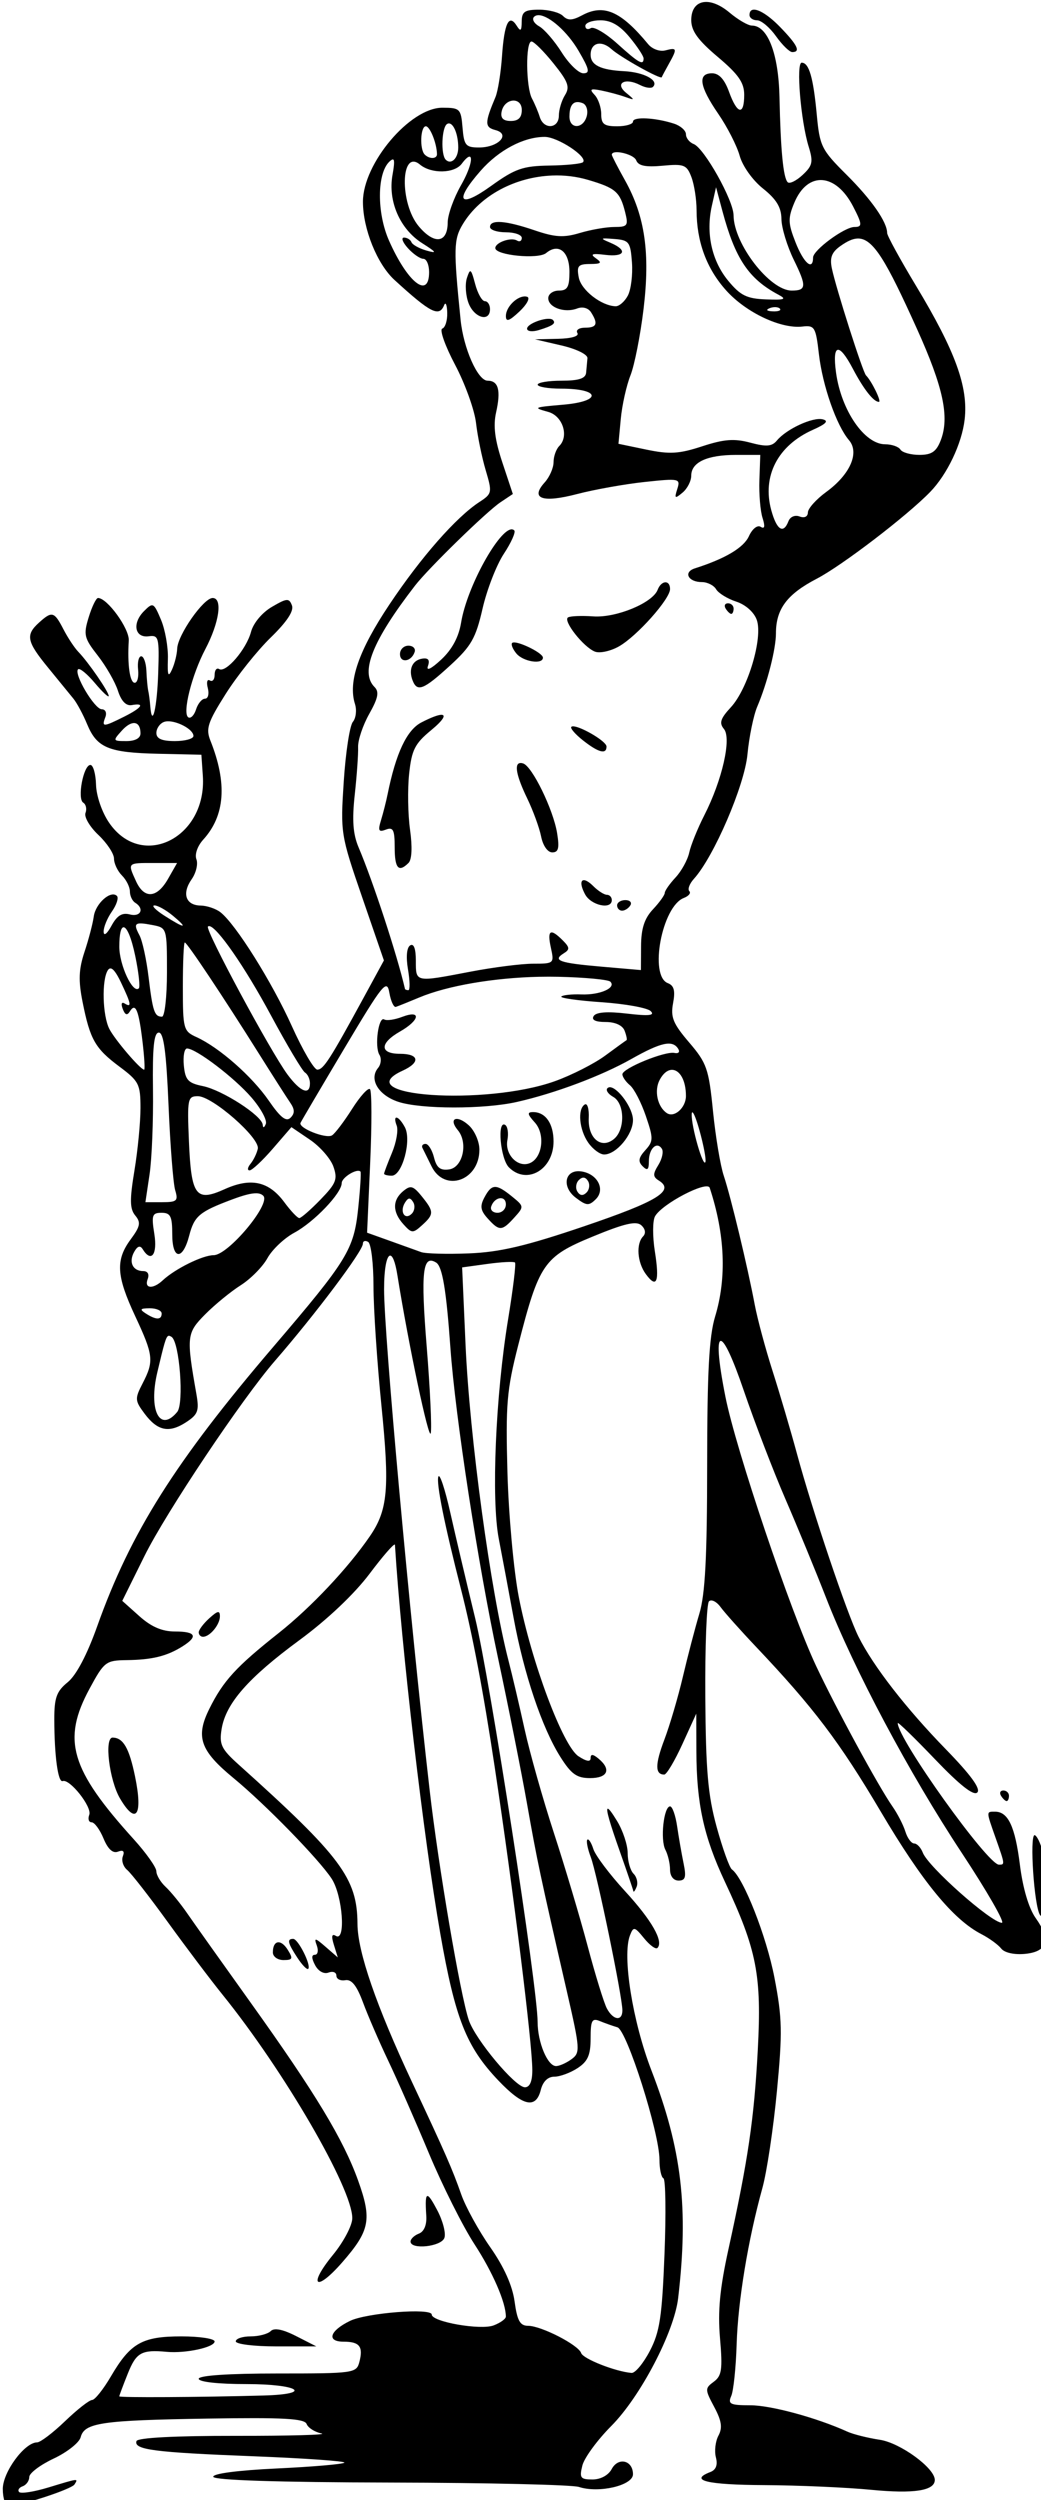 <?xml version="1.0" encoding="UTF-8" standalone="no"?>
<svg
   xmlns:dc="http://purl.org/dc/elements/1.1/"
   xmlns:cc="http://creativecommons.org/ns#"
   xmlns:rdf="http://www.w3.org/1999/02/22-rdf-syntax-ns#"
   xmlns:svg="http://www.w3.org/2000/svg"
   xmlns="http://www.w3.org/2000/svg"
   xmlns:sodipodi="http://sodipodi.sourceforge.net/DTD/sodipodi-0.dtd"
   xmlns:inkscape="http://www.inkscape.org/namespaces/inkscape"
   sodipodi:docname="Montezuma.svg"
   inkscape:version="1.0 (4035a4fb49, 2020-05-01)"
   id="svg76"
   version="1.1"
   viewBox="0 0 52.092 125.006"
   height="125.006mm"
   width="52.092mm">
  <title
     id="title131">Montezuma</title>
  <defs
     id="defs70" />
  <sodipodi:namedview
     inkscape:window-maximized="1"
     inkscape:window-y="-9"
     inkscape:window-x="-9"
     inkscape:window-height="1001"
     inkscape:window-width="1920"
     fit-margin-bottom="0"
     fit-margin-right="0"
     fit-margin-left="0"
     fit-margin-top="0"
     inkscape:snap-global="false"
     showgrid="false"
     inkscape:document-rotation="0"
     inkscape:current-layer="layer1"
     inkscape:document-units="mm"
     inkscape:cy="217.07156"
     inkscape:cx="141.43643"
     inkscape:zoom="1.1031756"
     inkscape:pageshadow="2"
     inkscape:pageopacity="0.0"
     borderopacity="1.0"
     bordercolor="#666666"
     pagecolor="#ffffff"
     id="base" />
  <g
     transform="translate(-88.99,-61.276)"
     id="layer1"
     inkscape:groupmode="layer"
     inkscape:label="Lager 1">
    <path
       sodipodi:nodetypes="ssssssssscsscssssssssssscsssssssssscsscsscscscssscssssssccccsscssssssssssssssssssssssssssssssssssssssssssssssssscccssssssssscsscscssssssssssssssssssssssscssssssssssssssssssscsscccsscssssssssccscsssscsssssssssssssssssssssssccsscsssssssscssssssssssssssssssscssssssscccsssssssssscsscsccssscsscscccssssssssssssssssssssssssssssssssscssssssssssscssssssssssssssssssscsssssssssssssscsssssssssssssssssssscssscssssssssccssssssssssscssssssscsssssscccssssssssccsssssssssssssssssssssssssssssssssccccscssssssssssssssccsssssssssssssssccsscsssssccscsssssscccsssssscssssscccscccsssscssssssssssssssssssssssssssssssssssssssssssssccssssssssssssssscsssssscssssssssssssscsssssssssssssssssssscsssssccssssssssssscscccscsssssssssscsssssscsssscsssssssssssssssssssccssssccssssssssscssscsssssssssccsscccsssssscssssssccssssssssssssssssssscsssssssscccssssssssssscssssscsssssssssssssssssssssssssssssssscsssssssssssscssssssssssssssssccssssssssssssscsscsscssssscsccsssssssssscsssssssscssssssscsssscsssssscsssssssssssssssssssssssssssssscssssssssssssssssssssssssssssssccs"
       transform="scale(0.265)"
       d="m 469.068,231.596 c -1.631,0.042 -2.727,1.221 -2.727,3.424 0,2.043 1.253,3.784 5,6.943 3.911,3.297 5,4.856 5,7.156 0,3.968 -1.319,3.709 -2.863,-0.561 -0.853,-2.358 -1.897,-3.5 -3.201,-3.5 -2.778,0 -2.404,2.462 1.166,7.65 1.706,2.48 3.526,6.044 4.045,7.922 0.535,1.937 2.439,4.608 4.398,6.172 2.535,2.023 3.464,3.554 3.486,5.756 0.017,1.65 1.074,5.13 2.35,7.732 2.432,4.961 2.375,5.768 -0.412,5.768 -4.131,0 -10.956,-8.833 -10.979,-14.209 -0.011,-2.812 -5.545,-12.682 -7.539,-13.447 -0.798,-0.306 -1.451,-1.132 -1.451,-1.834 0,-0.702 -1.013,-1.605 -2.25,-2.006 -3.537,-1.146 -7.75,-1.356 -7.75,-0.387 0,0.486 -1.35,0.883 -3,0.883 -2.464,0 -3,-0.41 -3,-2.299 0,-1.265 -0.563,-2.896 -1.25,-3.625 -1.023,-1.085 -0.797,-1.237 1.25,-0.83 1.375,0.273 3.4,0.816 4.5,1.207 1.899,0.674 1.909,0.636 0.197,-0.77 -2.213,-1.817 -0.206,-2.933 2.639,-1.467 1.01,0.52 2.105,0.676 2.434,0.348 1.203,-1.203 -1.67,-2.767 -5.436,-2.959 -4.46,-0.228 -6.334,-1.147 -6.334,-3.105 0,-2.273 2.003,-2.807 3.943,-1.051 1.707,1.545 9.34,5.798 9.488,5.287 0.037,-0.129 0.631,-1.243 1.318,-2.473 1.645,-2.943 1.591,-3.165 -0.631,-2.584 -1.047,0.274 -2.488,-0.243 -3.25,-1.166 -5.151,-6.234 -8.38,-7.648 -12.467,-5.461 -1.877,1.005 -2.717,1.033 -3.623,0.127 -0.649,-0.649 -2.665,-1.18 -4.48,-1.18 -2.751,0 -3.303,0.374 -3.314,2.25 -0.012,1.777 -0.21,1.941 -0.945,0.779 -1.464,-2.315 -2.343,-0.502 -2.773,5.723 -0.219,3.162 -0.776,6.648 -1.24,7.748 -2.051,4.864 -2.053,5.68 -0.008,6.215 2.932,0.767 0.571,3.285 -3.08,3.285 -2.534,0 -2.848,-0.378 -3.127,-3.75 -0.295,-3.559 -0.488,-3.75 -3.811,-3.752 -6.104,-0.004 -14.989,10.503 -14.996,17.732 -0.005,5.117 2.678,11.766 5.961,14.77 6.803,6.224 8.443,7.055 9.373,4.75 0.278,-0.688 0.541,-0.049 0.584,1.418 0.043,1.467 -0.377,2.818 -0.936,3.004 -0.558,0.186 0.53,3.262 2.42,6.834 1.89,3.572 3.671,8.519 3.955,10.994 0.285,2.475 1.104,6.472 1.82,8.883 1.257,4.228 1.214,4.441 -1.176,6 -4.411,2.878 -11.035,10.415 -16.994,19.334 -5.813,8.7 -7.848,14.573 -6.51,18.789 0.365,1.15 0.184,2.668 -0.402,3.375 -0.587,0.707 -1.359,5.749 -1.715,11.203 -0.637,9.77 -0.585,10.093 3.467,21.861 l 4.113,11.943 -3.846,7.057 c -6.343,11.641 -7.569,13.541 -8.727,13.549 -0.609,0.003 -2.772,-3.691 -4.809,-8.209 -3.764,-8.351 -10.633,-19.291 -13.502,-21.502 -0.87,-0.67 -2.546,-1.231 -3.725,-1.25 -2.819,-0.042 -3.58,-2.271 -1.693,-4.965 0.833,-1.189 1.236,-2.885 0.896,-3.77 -0.352,-0.917 0.203,-2.509 1.289,-3.703 4.126,-4.537 4.566,-10.627 1.352,-18.691 -0.894,-2.242 -0.502,-3.439 2.877,-8.783 2.152,-3.403 5.985,-8.201 8.52,-10.664 3.051,-2.965 4.403,-5.011 4.002,-6.057 -0.541,-1.41 -0.947,-1.38 -3.785,0.277 -1.848,1.08 -3.5,3.056 -3.945,4.721 -0.879,3.288 -4.745,7.796 -6.014,7.012 -0.47,-0.291 -0.855,0.2 -0.855,1.09 0,0.89 -0.408,1.367 -0.906,1.059 -0.499,-0.308 -0.671,0.341 -0.383,1.441 0.288,1.101 0.05,2 -0.527,2 -0.577,0 -1.336,0.908 -1.688,2.016 -0.352,1.108 -1.01,1.786 -1.463,1.506 -1.173,-0.725 0.631,-7.963 3.205,-12.859 2.647,-5.035 3.31,-9.662 1.385,-9.662 -1.715,0 -6.6,6.974 -6.693,9.555 -0.039,1.07 -0.478,2.845 -0.979,3.945 -0.713,1.569 -0.881,1.137 -0.777,-2 0.073,-2.2 -0.514,-5.528 -1.303,-7.396 -1.372,-3.249 -1.512,-3.32 -3.203,-1.629 -2.289,2.289 -1.757,5.113 0.895,4.748 1.874,-0.258 1.999,0.22 1.785,6.859 -0.214,6.662 -1.158,10.645 -1.5,6.336 -0.084,-1.054 -0.257,-2.368 -0.385,-2.918 -0.128,-0.55 -0.284,-2.237 -0.348,-3.75 -0.063,-1.512 -0.504,-2.75 -0.979,-2.75 -0.474,0 -0.739,1.125 -0.588,2.5 0.151,1.375 -0.135,2.5 -0.637,2.5 -0.922,0 -1.405,-3.43 -1.125,-7.977 0.137,-2.227 -4.058,-8.023 -5.807,-8.023 -0.355,0 -1.146,1.632 -1.758,3.627 -1.019,3.32 -0.874,3.933 1.719,7.25 1.558,1.993 3.267,4.973 3.799,6.623 0.633,1.963 1.536,2.899 2.613,2.707 2.59,-0.462 1.933,0.504 -1.508,2.221 -3.896,1.944 -4.205,1.949 -3.484,0.072 0.321,-0.837 0.026,-1.5 -0.666,-1.5 -1.367,0 -5.338,-6.689 -4.48,-7.547 0.295,-0.295 1.717,0.867 3.16,2.582 1.443,1.715 2.625,2.817 2.625,2.447 0,-0.791 -3.86,-6.391 -5.74,-8.326 -0.718,-0.74 -1.982,-2.652 -2.809,-4.25 -1.743,-3.37 -2.157,-3.482 -4.623,-1.25 -2.57,2.326 -2.318,3.557 1.734,8.5 1.959,2.39 4.108,5.019 4.775,5.844 0.668,0.825 1.825,2.981 2.574,4.789 1.86,4.493 4.029,5.394 13.471,5.604 l 8.117,0.18 0.273,3.965 c 0.808,11.707 -11.518,17.886 -17.695,8.871 -1.354,-1.976 -2.412,-5.047 -2.473,-7.18 -0.058,-2.05 -0.537,-3.729 -1.064,-3.729 -1.314,0 -2.526,6.392 -1.35,7.119 0.52,0.321 0.711,1.194 0.424,1.941 -0.287,0.747 0.807,2.614 2.432,4.146 1.624,1.533 2.953,3.544 2.953,4.469 0,0.925 0.675,2.357 1.5,3.182 0.825,0.825 1.5,2.182 1.5,3.014 0,0.832 0.45,1.789 1,2.129 1.8,1.112 1.048,2.747 -1.016,2.207 -1.459,-0.382 -2.413,0.206 -3.459,2.133 -0.837,1.54 -1.461,2.017 -1.484,1.133 -0.022,-0.84 0.679,-2.557 1.561,-3.814 0.881,-1.258 1.311,-2.58 0.953,-2.938 -1.153,-1.153 -4.044,1.412 -4.379,3.883 -0.179,1.319 -0.963,4.312 -1.74,6.65 -1.102,3.315 -1.183,5.409 -0.365,9.5 1.416,7.088 2.37,8.752 6.982,12.189 3.653,2.722 3.947,3.304 3.947,7.807 0,2.676 -0.514,7.978 -1.143,11.783 -0.913,5.528 -0.88,7.233 0.158,8.484 1.087,1.31 0.948,2.043 -0.857,4.484 -2.893,3.913 -2.722,6.876 0.842,14.498 3.455,7.39 3.576,8.484 1.404,12.684 -1.495,2.891 -1.471,3.25 0.357,5.701 2.454,3.291 4.641,3.738 7.887,1.611 2.219,-1.454 2.466,-2.148 1.904,-5.334 -1.908,-10.825 -1.838,-11.463 1.652,-14.988 1.812,-1.83 4.837,-4.305 6.721,-5.5 1.884,-1.195 4.156,-3.497 5.049,-5.115 0.893,-1.618 3.176,-3.777 5.074,-4.799 3.742,-2.014 8.951,-7.464 8.951,-9.365 0,-1.062 2.908,-2.839 3.547,-2.168 0.143,0.15 -0.052,3.263 -0.434,6.918 -0.816,7.806 -2.004,9.746 -16.021,26.135 -18.519,21.652 -26.964,35.037 -33.258,52.721 -1.917,5.386 -3.958,9.258 -5.57,10.568 -2.106,1.711 -2.543,2.919 -2.537,7 0.01,6.896 0.699,11.982 1.58,11.658 1.331,-0.489 5.587,4.891 5.025,6.354 -0.3,0.781 -0.103,1.42 0.439,1.42 0.542,0 1.555,1.374 2.25,3.053 0.838,2.024 1.759,2.862 2.732,2.488 0.984,-0.378 1.288,-0.089 0.918,0.875 -0.304,0.791 0.064,1.95 0.818,2.576 0.754,0.626 4.2,5.045 7.658,9.822 3.458,4.777 8.106,10.936 10.328,13.686 11.645,14.409 24.523,36.569 24.523,42.195 0,1.36 -1.635,4.464 -3.641,6.912 -4.838,5.904 -3.255,7.152 1.766,1.393 5.204,-5.97 5.609,-8.063 2.977,-15.398 -2.783,-7.754 -8.072,-16.505 -20.273,-33.543 -5.34,-7.456 -10.747,-15.063 -12.018,-16.904 -1.27,-1.841 -3.098,-4.079 -4.061,-4.973 -0.963,-0.894 -1.75,-2.219 -1.75,-2.945 0,-0.726 -1.919,-3.44 -4.264,-6.029 -11.968,-13.213 -13.589,-18.729 -8.35,-28.414 2.755,-5.094 3.075,-5.339 7,-5.391 4.812,-0.063 7.579,-0.739 10.5,-2.562 3.055,-1.908 2.605,-2.84 -1.371,-2.84 -2.429,0 -4.464,-0.874 -6.719,-2.889 l -3.232,-2.891 4.195,-8.467 c 4.088,-8.25 18.411,-29.656 24.639,-36.824 7.66,-8.816 16.602,-20.714 16.602,-22.088 0,-0.528 0.45,-0.682 1,-0.342 0.55,0.34 1.001,4.079 1.002,8.309 10e-4,4.23 0.678,14.391 1.502,22.58 1.572,15.616 1.215,19.675 -2.166,24.611 -4.126,6.024 -11.127,13.455 -17.227,18.283 -8.071,6.389 -10.487,9.029 -13.119,14.336 -2.618,5.279 -1.712,7.863 4.562,13.027 6,4.938 16.095,15.276 18.539,18.982 2.084,3.161 2.737,12.003 0.799,10.805 -0.761,-0.47 -0.876,0.059 -0.367,1.691 l 0.74,2.375 -2.303,-2 c -2.003,-1.739 -2.219,-1.772 -1.664,-0.25 0.351,0.963 0.187,1.75 -0.365,1.75 -0.656,0 -0.639,0.68 0.047,1.963 0.617,1.154 1.662,1.727 2.535,1.393 0.817,-0.313 1.484,-0.051 1.484,0.582 0,0.633 0.756,1.019 1.68,0.857 1.189,-0.208 2.168,1.02 3.348,4.205 0.917,2.475 3.06,7.425 4.764,11 1.704,3.575 5.165,11.446 7.691,17.49 2.527,6.044 6.391,13.747 8.588,17.119 3.454,5.302 5.93,11.004 5.93,13.66 0,0.43 -1.04,1.177 -2.312,1.66 -2.473,0.94 -11.688,-0.675 -11.688,-2.049 0,-1.284 -12.303,-0.326 -15.443,1.203 -3.838,1.868 -4.466,3.916 -1.199,3.916 3.022,0 3.739,0.92 2.979,3.826 -0.551,2.109 -1.015,2.174 -15.453,2.174 -9.256,0 -14.883,0.378 -14.883,1 0,0.593 3.667,1 9,1 9.914,0 12.773,1.897 3.25,2.156 -12.129,0.33 -27.25,0.419 -27.25,0.158 0,-0.15 0.725,-2.082 1.609,-4.293 1.597,-3.99 2.587,-4.544 7.354,-4.105 3.587,0.33 9.037,-0.852 9.037,-1.961 0,-0.525 -2.825,-0.955 -6.277,-0.955 -7.401,0 -9.617,1.258 -13.303,7.547 -1.436,2.45 -3.034,4.453 -3.553,4.453 -0.519,0 -2.818,1.8 -5.107,4 -2.29,2.2 -4.662,4 -5.273,4 -2.364,0 -6.486,5.596 -6.486,8.805 h 0.004 c 0,1.757 0.493,3.195 1.096,3.195 2.213,0 11.885,-3.159 12.445,-4.064 0.727,-1.176 0.89,-1.196 -4.957,0.578 -2.703,0.818 -5.178,1.203 -5.5,0.852 -0.322,-0.351 -0.021,-0.838 0.666,-1.084 0.688,-0.246 1.25,-1.035 1.25,-1.754 0,-0.719 2.073,-2.281 4.607,-3.473 2.535,-1.191 4.828,-3.003 5.096,-4.025 0.714,-2.732 3.88,-3.197 23.98,-3.52 14.306,-0.23 18.293,-0.012 18.689,1.021 0.277,0.723 1.543,1.526 2.814,1.785 1.271,0.259 -5.993,0.463 -16.145,0.451 -11.535,-0.013 -18.585,0.356 -18.795,0.986 -0.545,1.634 3.301,2.134 22.039,2.865 9.754,0.381 17.502,0.926 17.217,1.211 -0.285,0.285 -6.028,0.777 -12.762,1.094 -7.383,0.348 -12.143,0.973 -11.992,1.576 0.16,0.64 12.234,1.029 33.5,1.08 18.287,0.044 34.28,0.417 35.541,0.83 3.757,1.232 10.209,-0.279 10.209,-2.391 0,-2.636 -2.772,-3.313 -4.02,-0.982 -0.626,1.17 -2.092,1.963 -3.625,1.963 -2.281,0 -2.498,-0.299 -1.912,-2.635 0.364,-1.45 2.824,-4.808 5.465,-7.463 5.5,-5.529 11.871,-17.703 12.623,-24.121 1.992,-16.988 0.686,-28.115 -5.039,-42.939 -3.576,-9.259 -5.551,-21.669 -4.059,-25.506 0.662,-1.701 0.858,-1.661 2.666,0.557 1.073,1.315 2.204,2.138 2.516,1.826 1.22,-1.22 -1.064,-5.224 -6.115,-10.719 -2.907,-3.162 -5.6,-6.739 -5.984,-7.949 -0.384,-1.21 -0.895,-2.004 -1.135,-1.764 -0.24,0.24 0.053,1.726 0.652,3.301 1.157,3.043 5.967,26.337 5.967,28.896 0,2.104 -1.725,1.899 -2.928,-0.348 -0.549,-1.026 -2.181,-6.313 -3.627,-11.75 -1.446,-5.437 -4.319,-15.062 -6.383,-21.387 -2.064,-6.325 -4.547,-15.1 -5.516,-19.5 -0.968,-4.4 -2.341,-10.25 -3.053,-13 -3.384,-13.082 -7.336,-42.118 -8.109,-59.596 l -0.645,-14.596 4.793,-0.658 c 2.636,-0.362 4.97,-0.479 5.188,-0.262 0.217,0.217 -0.37,5.057 -1.307,10.754 -2.361,14.37 -3.191,33.925 -1.756,41.357 0.637,3.3 1.894,9.999 2.791,14.885 1.948,10.609 5.369,20.785 8.836,26.277 2.061,3.265 3.1,4.006 5.621,4.006 3.333,0 4.044,-1.635 1.594,-3.668 -1.069,-0.887 -1.5,-0.916 -1.5,-0.1 0,0.756 -0.781,0.636 -2.297,-0.357 -2.938,-1.925 -8.883,-17.782 -11.264,-30.043 -0.961,-4.95 -1.925,-15.525 -2.143,-23.5 -0.353,-12.887 -0.127,-15.56 2.037,-24.021 3.936,-15.393 4.823,-16.683 14.078,-20.494 6,-2.471 8.215,-2.984 9.166,-2.121 0.764,0.693 0.896,1.509 0.338,2.088 -1.358,1.408 -1.111,4.901 0.502,7.107 2.083,2.848 2.626,1.49 1.715,-4.277 -0.446,-2.811 -0.431,-5.786 0.031,-6.611 1.326,-2.369 9.856,-6.808 10.328,-5.375 2.892,8.781 3.234,16.984 1.016,24.297 -1.133,3.735 -1.492,10.443 -1.5,28.043 -0.008,17.373 -0.374,24.347 -1.471,28 -0.803,2.676 -2.199,8.015 -3.104,11.865 -0.904,3.85 -2.482,9.208 -3.504,11.906 -1.772,4.673 -1.776,6.594 -0.018,6.594 0.439,0 1.978,-2.587 3.422,-5.75 l 2.623,-5.75 0.019,7.113 c 0.027,9.874 1.387,16.099 5.375,24.594 6.045,12.879 6.976,17.641 6.217,31.793 -0.698,13.018 -1.827,20.68 -5.525,37.5 -1.645,7.483 -2.048,11.732 -1.604,16.877 0.506,5.853 0.33,7.07 -1.176,8.18 -1.689,1.244 -1.685,1.459 0.078,4.76 1.402,2.626 1.594,3.925 0.801,5.408 -0.575,1.074 -0.792,2.919 -0.482,4.102 0.374,1.432 0.024,2.357 -1.051,2.77 -4.098,1.573 -0.658,2.409 10.137,2.467 6.463,0.035 15.575,0.434 20.25,0.887 8.064,0.781 12,0.169 12,-1.865 0,-2.237 -6.508,-6.988 -10.371,-7.572 -2.271,-0.343 -5.029,-1.034 -6.129,-1.533 -5.783,-2.626 -14.441,-4.979 -18.322,-4.979 -3.811,0 -4.289,-0.231 -3.617,-1.75 0.426,-0.962 0.885,-5.35 1.02,-9.75 0.249,-8.175 2.147,-19.682 4.865,-29.5 0.838,-3.025 2.069,-11.229 2.738,-18.232 1.066,-11.162 1.009,-13.808 -0.463,-21.443 -1.507,-7.819 -5.842,-18.839 -8.037,-20.43 -0.46,-0.333 -1.753,-3.934 -2.873,-8 -1.652,-6.001 -2.055,-10.631 -2.146,-24.586 -0.062,-9.456 0.25,-17.555 0.693,-17.998 0.443,-0.443 1.429,0.044 2.189,1.084 0.761,1.04 3.774,4.414 6.697,7.498 10.872,11.471 15.778,17.948 23.559,31.107 7.846,13.27 13.684,20.369 19.006,23.113 1.481,0.763 3.16,1.986 3.734,2.717 0.616,0.784 2.459,1.194 4.492,1 4.255,-0.406 4.93,-2.664 2.018,-6.754 -1.305,-1.832 -2.425,-5.611 -2.982,-10.047 -0.908,-7.23 -2.218,-10.029 -4.693,-10.029 -1.696,0 -1.699,-0.164 0.123,5 1.761,4.989 1.762,5 0.613,5 -2.142,0 -19.113,-23.723 -19.113,-26.717 0,-0.289 3.152,2.769 7.004,6.793 4.738,4.949 7.333,6.987 8.02,6.301 0.687,-0.686 -1.235,-3.323 -5.939,-8.15 -7.521,-7.718 -13.697,-15.67 -16.484,-21.227 -2.163,-4.311 -8.696,-23.708 -11.621,-34.5 -1.193,-4.4 -3.271,-11.446 -4.619,-15.66 -1.348,-4.214 -2.862,-9.839 -3.363,-12.5 -1.347,-7.152 -4.516,-20.337 -5.852,-24.34 -0.642,-1.925 -1.556,-7.413 -2.033,-12.197 -0.795,-7.975 -1.171,-9.052 -4.5,-12.941 -3.039,-3.55 -3.533,-4.76 -3.035,-7.412 0.442,-2.355 0.186,-3.325 -0.992,-3.777 -3.571,-1.37 -1.104,-14.491 3.021,-16.074 0.924,-0.355 1.39,-0.934 1.035,-1.289 -0.355,-0.355 0.038,-1.4 0.873,-2.322 3.771,-4.167 9.548,-17.582 10.107,-23.469 0.314,-3.31 1.147,-7.368 1.85,-9.018 1.882,-4.416 3.529,-10.867 3.529,-13.818 0,-4.6 2.089,-7.395 7.717,-10.322 4.765,-2.479 17,-11.832 21.4,-16.359 3.227,-3.321 5.991,-9.12 6.518,-13.68 0.708,-6.132 -1.757,-12.904 -9.176,-25.211 -3.002,-4.98 -5.459,-9.465 -5.459,-9.967 0,-2.08 -2.939,-6.298 -7.668,-11.002 -4.738,-4.713 -5.064,-5.37 -5.621,-11.334 -0.656,-7.024 -1.465,-9.807 -2.848,-9.807 -1.092,0 -0.179,11 1.314,15.83 0.894,2.89 0.743,3.595 -1.141,5.35 -1.193,1.112 -2.461,1.73 -2.818,1.373 -0.835,-0.835 -1.336,-6.022 -1.549,-16.053 -0.174,-8.198 -2.221,-13.5 -5.209,-13.5 -0.72,0 -2.618,-1.102 -4.219,-2.449 -1.654,-1.392 -3.247,-2.046 -4.516,-2.014 z m 8.99,1.463 c -0.455,0.053 -0.717,0.378 -0.717,1 0,0.55 0.644,1 1.432,1 0.788,0 2.393,1.35 3.568,3 1.175,1.65 2.556,3 3.068,3 1.646,0 1.008,-1.327 -2.264,-4.703 -2.151,-2.219 -4.088,-3.414 -5.088,-3.297 z m -40.387,1.043 c 1.906,0.167 5.266,3.088 7.385,6.707 2.053,3.506 2.211,4.25 0.9,4.25 -0.874,0 -2.708,-1.772 -4.074,-3.936 -1.366,-2.164 -3.28,-4.379 -4.254,-4.924 -0.974,-0.545 -1.412,-1.35 -0.973,-1.789 0.173,-0.173 0.395,-0.273 0.654,-0.305 0.113,-0.014 0.234,-0.015 0.361,-0.004 z m 11.525,0.957 c 1.992,0 3.655,0.964 5.5,3.191 1.455,1.756 2.645,3.556 2.645,4 0,1.401 -0.885,0.905 -4.959,-2.775 -2.181,-1.97 -4.433,-3.292 -5.004,-2.939 -0.571,0.353 -1.037,0.164 -1.037,-0.418 0,-0.582 1.285,-1.059 2.855,-1.059 z m -13.023,4 c 0.458,0 2.328,1.86 4.156,4.135 2.779,3.458 3.134,4.439 2.168,5.986 -0.636,1.018 -1.156,2.758 -1.156,3.865 0,2.483 -2.852,2.692 -3.604,0.264 -0.298,-0.962 -0.959,-2.531 -1.469,-3.486 -1.153,-2.159 -1.229,-10.764 -0.096,-10.764 z m -3.549,11.154 c 0.89,-0.078 1.717,0.49 1.717,1.771 0,1.431 -0.641,2.074 -2.072,2.074 -1.431,0 -1.971,-0.54 -1.74,-1.74 0.251,-1.303 1.205,-2.027 2.096,-2.105 z m 12.119,0.281 c 0.311,-0.027 0.673,0.039 1.086,0.197 0.715,0.275 1.066,1.36 0.785,2.432 -0.643,2.459 -3.273,2.541 -3.273,0.102 0,-1.737 0.471,-2.65 1.402,-2.73 z m -24.125,4.025 c 0.888,0.06 1.723,2.131 1.723,4.561 0,2.019 -1.335,3.309 -2.361,2.283 -0.963,-0.963 -0.768,-6.108 0.256,-6.74 0.127,-0.078 0.256,-0.112 0.383,-0.104 z m -4.395,0.539 c 0.781,0 2.066,3.207 2.104,5.25 0.017,0.93 -1.42,0.98 -2.318,0.082 -0.986,-0.986 -0.811,-5.332 0.215,-5.332 z m 22.451,2 c 2.463,0 8.205,3.795 7.225,4.775 -0.301,0.301 -3.152,0.586 -6.336,0.635 -5.021,0.077 -6.481,0.587 -11.006,3.838 -6.065,4.358 -7.061,2.92 -1.982,-2.863 3.425,-3.901 8.134,-6.385 12.1,-6.385 z m 13.818,2.891 c 1.264,0.063 3.154,0.743 3.459,1.537 0.398,1.036 1.772,1.314 4.998,1.012 4.028,-0.378 4.541,-0.175 5.42,2.137 0.534,1.404 0.974,4.212 0.977,6.238 0.009,5.975 1.894,11.068 5.625,15.197 3.745,4.145 10.304,7.24 14.355,6.773 2.318,-0.267 2.53,0.087 3.123,5.215 0.689,5.956 3.318,13.467 5.678,16.223 2.029,2.369 0.22,6.48 -4.303,9.777 -1.886,1.375 -3.442,3.109 -3.457,3.855 -0.016,0.806 -0.651,1.118 -1.564,0.768 -0.875,-0.336 -1.784,0.049 -2.107,0.893 -0.948,2.471 -2.207,1.678 -3.232,-2.035 -1.784,-6.463 1.205,-12.252 7.857,-15.215 2.5,-1.114 3.031,-1.685 1.836,-1.977 -1.89,-0.46 -6.844,1.834 -8.645,4.004 -0.938,1.13 -1.98,1.213 -5.023,0.4 -3.029,-0.808 -4.948,-0.663 -9.088,0.691 -4.365,1.428 -6.139,1.532 -10.527,0.621 l -5.277,-1.096 0.439,-4.705 c 0.242,-2.588 1.066,-6.28 1.828,-8.205 0.762,-1.925 1.873,-7.55 2.469,-12.5 1.274,-10.586 0.272,-17.548 -3.496,-24.289 -1.372,-2.455 -2.496,-4.632 -2.496,-4.838 0,-0.276 0.26,-0.423 0.656,-0.471 0.149,-0.018 0.316,-0.021 0.496,-0.012 z m -27.969,0.842 c 0.584,0.132 0.017,2.459 -1.648,5.373 -1.381,2.416 -2.516,5.583 -2.523,7.037 -0.018,3.906 -2.512,4.24 -5.465,0.73 -3.649,-4.337 -3.451,-14.7 0.223,-11.65 2.154,1.788 6.507,1.7 7.898,-0.16 0.746,-0.997 1.25,-1.39 1.516,-1.33 z m -14.602,0.529 c 0.42,-0.098 0.392,0.752 0.004,2.936 -0.879,4.948 1.409,10.197 5.604,12.857 2.739,1.737 2.879,1.978 0.811,1.391 -1.375,-0.39 -2.651,-1.101 -2.834,-1.578 -0.183,-0.477 -0.815,-0.867 -1.404,-0.867 -0.589,0 -0.257,0.9 0.738,2 0.995,1.1 2.302,2 2.904,2 0.602,0 1.096,1.125 1.096,2.5 0,5.189 -4.061,2.005 -7.574,-5.938 -2.316,-5.235 -2.275,-12.679 0.082,-14.9 0.243,-0.229 0.434,-0.368 0.574,-0.4 z m 30.143,3.027 c 2.284,-0.089 4.587,0.172 6.795,0.824 5.224,1.542 6.033,2.252 7.01,6.143 0.626,2.493 0.438,2.744 -2.053,2.744 -1.508,0 -4.437,0.508 -6.508,1.129 -3.05,0.914 -4.674,0.819 -8.545,-0.5 -5.452,-1.858 -8.422,-2.08 -8.422,-0.629 0,0.55 1.35,1 3,1 1.65,0 3,0.478 3,1.061 0,0.582 -0.41,0.805 -0.91,0.496 -1.104,-0.682 -4.09,0.358 -4.09,1.424 0,1.365 8.127,2.158 9.598,0.938 2.345,-1.946 4.402,-0.288 4.402,3.551 0,2.865 -0.378,3.531 -2,3.531 -1.1,0 -2,0.646 -2,1.434 0,1.753 3.09,2.852 5.459,1.943 1.034,-0.397 2.102,-0.1 2.627,0.729 1.374,2.171 1.088,2.895 -1.145,2.895 -1.133,0 -1.781,0.45 -1.441,1 0.373,0.603 -1.094,1.04 -3.691,1.098 l -4.309,0.096 5,1.16 c 2.821,0.655 4.957,1.703 4.9,2.404 -0.055,0.684 -0.168,1.917 -0.25,2.742 -0.109,1.089 -1.384,1.5 -4.65,1.5 -2.475,0 -4.5,0.338 -4.5,0.75 0,0.412 1.987,0.75 4.416,0.75 7.463,0 7.8,2.39 0.426,3.025 -5.661,0.488 -5.791,0.55 -2.842,1.365 2.72,0.752 3.953,4.557 2.084,6.426 -0.597,0.597 -1.084,1.97 -1.084,3.055 0,1.084 -0.754,2.805 -1.676,3.824 -2.784,3.077 -0.451,3.909 6.135,2.189 3.26,-0.851 8.992,-1.875 12.74,-2.275 6.568,-0.702 6.792,-0.653 6.164,1.324 -0.575,1.811 -0.459,1.892 0.992,0.688 0.904,-0.751 1.645,-2.194 1.645,-3.207 0,-2.526 2.997,-3.914 8.453,-3.914 h 4.584 l -0.168,4.75 c -0.092,2.612 0.174,5.821 0.59,7.127 0.519,1.631 0.41,2.162 -0.348,1.693 -0.624,-0.386 -1.589,0.383 -2.223,1.773 -0.988,2.169 -4.469,4.238 -10.203,6.064 -2.23,0.711 -1.269,2.592 1.324,2.592 1.04,0 2.25,0.609 2.689,1.354 0.44,0.744 2.151,1.794 3.801,2.332 1.77,0.577 3.36,1.995 3.877,3.457 1.188,3.361 -1.677,13.001 -4.896,16.475 -1.966,2.122 -2.239,2.971 -1.309,4.092 1.471,1.773 -0.324,9.664 -3.707,16.291 -1.263,2.475 -2.542,5.636 -2.842,7.021 -0.3,1.386 -1.463,3.503 -2.584,4.707 -1.121,1.204 -2.039,2.516 -2.039,2.916 0,0.4 -1.001,1.793 -2.225,3.096 -1.615,1.719 -2.231,3.615 -2.25,6.916 l -0.027,4.547 -7.461,-0.646 c -7.965,-0.69 -9.295,-1.162 -7.098,-2.52 1.157,-0.715 1.124,-1.115 -0.207,-2.445 -2.347,-2.347 -2.973,-1.954 -2.234,1.408 0.646,2.942 0.583,3 -3.332,3 -2.195,0 -7.519,0.675 -11.83,1.5 -10.543,2.018 -10.338,2.059 -10.338,-2.059 0,-2.274 -0.386,-3.319 -1.07,-2.896 -0.657,0.406 -0.816,2.165 -0.412,4.559 h 0.002 c 0.362,2.144 0.393,3.896 0.07,3.896 -0.323,0 -0.616,-0.112 -0.646,-0.25 -1.47,-6.376 -6.025,-20.265 -8.746,-26.672 -1.073,-2.527 -1.264,-5.143 -0.732,-10 0.396,-3.618 0.678,-7.642 0.629,-8.943 -0.05,-1.302 0.896,-4.12 2.1,-6.262 1.692,-3.01 1.918,-4.162 0.998,-5.082 -2.77,-2.77 -0.385,-8.734 7.648,-19.123 2.533,-3.276 13.501,-13.966 16.137,-15.729 l 2.336,-1.561 -1.975,-5.939 c -1.425,-4.284 -1.756,-6.915 -1.189,-9.439 0.939,-4.183 0.453,-6 -1.602,-6 -1.856,0 -4.551,-6.076 -5.1,-11.5 -1.36,-13.44 -1.317,-15.182 0.447,-18.082 3.315,-5.448 9.979,-8.863 16.83,-9.129 z m 50.998,0.861 c 2.052,0.131 4.203,1.803 5.844,4.977 1.742,3.369 1.774,3.873 0.246,3.873 -1.872,0 -7.797,4.365 -7.805,5.75 -0.014,2.604 -1.765,1.091 -3.32,-2.867 -1.415,-3.601 -1.443,-4.535 -0.219,-7.465 1.249,-2.989 3.202,-4.398 5.254,-4.268 z m -20.039,1.35 1.205,4.5 c 2.407,8.989 4.956,12.79 10.582,15.779 1.616,0.859 1.188,1.017 -2.373,0.883 -3.606,-0.136 -4.813,-0.731 -7.107,-3.504 -3.124,-3.773 -4.262,-8.992 -3.096,-14.158 z m -20.746,9.664 c 0.359,0.011 0.878,0.048 1.562,0.102 2.766,0.216 3.025,0.562 3.307,4.445 0.168,2.316 -0.185,5.129 -0.785,6.25 -0.6,1.121 -1.638,2.02 -2.307,1.998 -2.708,-0.089 -6.498,-3.049 -6.953,-5.428 -0.418,-2.184 -0.125,-2.534 2.127,-2.547 2.115,-0.012 2.326,-0.217 1.111,-1.072 -1.15,-0.81 -0.742,-0.961 1.75,-0.656 3.734,0.457 4.318,-0.87 1,-2.273 -1.541,-0.652 -1.89,-0.85 -0.812,-0.818 z m 47.496,0.01 c 2.929,-0.069 5.414,4.262 11.188,17.045 4.98,11.027 6.181,16.654 4.49,21.031 -0.828,2.143 -1.716,2.75 -4.027,2.75 -1.631,0 -3.244,-0.45 -3.584,-1 -0.34,-0.55 -1.638,-1 -2.885,-1 -3.908,0 -8.297,-6.401 -9.273,-13.523 -0.749,-5.463 0.53,-5.754 3.178,-0.727 2.042,3.876 3.91,6.25 4.918,6.25 0.549,0 -1.367,-3.93 -2.438,-5 -0.61,-0.61 -5.669,-16.453 -6.447,-20.191 -0.425,-2.041 -0.023,-3.067 1.666,-4.25 1.213,-0.85 2.239,-1.362 3.215,-1.385 z m -73.152,6.18 c -0.186,-0.007 -0.368,0.435 -0.639,1.264 -0.381,1.165 -0.244,3.302 0.307,4.75 1.067,2.807 4.051,3.641 4.051,1.133 0,-0.825 -0.436,-1.5 -0.971,-1.5 -0.534,0 -1.36,-1.462 -1.834,-3.25 -0.433,-1.634 -0.675,-2.387 -0.914,-2.396 z m 10.137,4.754 c -1.497,0.118 -3.418,2.049 -3.418,3.688 0,1.18 0.614,0.977 2.561,-0.852 1.408,-1.322 2.066,-2.569 1.465,-2.77 -0.19,-0.063 -0.394,-0.083 -0.607,-0.066 z m 47.5,2.016 c 0.347,0.014 0.644,0.105 0.811,0.271 0.332,0.332 -0.258,0.569 -1.312,0.525 -1.165,-0.048 -1.401,-0.284 -0.604,-0.604 0.361,-0.144 0.758,-0.208 1.105,-0.193 z m -43.129,2.207 c -1.478,0.116 -3.789,1.087 -3.789,1.854 0,0.524 1.009,0.639 2.25,0.258 2.625,-0.807 3.259,-1.266 2.623,-1.902 -0.191,-0.191 -0.591,-0.248 -1.084,-0.209 z m -6.623,39.719 c -2.34,-0.231 -8.493,10.732 -9.621,17.58 -0.454,2.757 -1.703,5.081 -3.766,7 -1.874,1.744 -2.857,2.223 -2.502,1.221 0.404,-1.141 0.081,-1.577 -1.043,-1.412 -1.887,0.277 -2.665,1.996 -1.859,4.096 0.872,2.272 2.064,1.803 7.08,-2.783 4.008,-3.664 4.855,-5.147 6.139,-10.75 0.819,-3.575 2.628,-8.229 4.021,-10.342 1.394,-2.113 2.28,-4.097 1.967,-4.41 -0.119,-0.119 -0.26,-0.184 -0.416,-0.199 z m 28.924,9.99 c -0.499,0.029 -1.085,0.506 -1.434,1.414 -0.953,2.484 -7.828,5.322 -12.156,5.018 -2.2,-0.155 -4.345,-0.068 -4.768,0.193 -1.01,0.624 2.962,5.659 5.1,6.463 0.917,0.345 2.955,-0.105 4.529,-1 3.395,-1.93 9.639,-8.932 9.639,-10.809 0,-0.888 -0.411,-1.308 -0.91,-1.279 z m 11.852,3.961 c -0.582,0 -0.781,0.45 -0.441,1 0.34,0.55 0.816,1 1.059,1 0.243,0 0.441,-0.45 0.441,-1 0,-0.55 -0.476,-1 -1.059,-1 z m -40.33,7.385 c -0.202,-0.008 -0.353,0.022 -0.432,0.102 -0.256,0.256 0.105,1.15 0.801,1.988 1.291,1.556 5.027,2.134 5.012,0.775 -0.009,-0.821 -3.967,-2.806 -5.381,-2.865 z m -20.027,0.615 c -0.871,0 -1.584,0.711 -1.584,1.582 0,1.766 2.153,1.46 2.771,-0.395 0.218,-0.653 -0.317,-1.188 -1.188,-1.188 z m 6.115,13.045 c -0.655,0.058 -1.894,0.523 -3.662,1.438 -2.747,1.42 -4.807,5.794 -6.369,13.518 -0.278,1.375 -0.84,3.59 -1.248,4.92 -0.612,1.996 -0.451,2.307 0.92,1.781 1.376,-0.528 1.66,0.043 1.66,3.33 0,3.995 0.74,4.83 2.619,2.951 0.628,-0.628 0.736,-3.025 0.283,-6.25 -0.404,-2.877 -0.483,-7.615 -0.176,-10.527 0.479,-4.535 1.074,-5.719 4.145,-8.25 2.391,-1.971 2.92,-3.006 1.828,-2.91 z m -51.562,1.219 c 1.858,-0.049 4.863,1.532 4.863,2.771 0,0.531 -1.575,0.965 -3.5,0.965 -2.476,0 -3.5,-0.45 -3.5,-1.533 0,-0.842 0.64,-1.776 1.422,-2.076 0.206,-0.079 0.449,-0.12 0.715,-0.127 z m -6.438,0.334 c 0.787,-0.048 1.301,0.618 1.301,1.961 0,0.893 -1.009,1.441 -2.654,1.441 -2.581,0 -2.606,-0.055 -0.867,-1.977 0.831,-0.918 1.608,-1.388 2.221,-1.426 z m 83.145,0.627 c -0.23,-0.025 -0.4,-5.6e-4 -0.488,0.088 -0.253,0.253 0.748,1.412 2.227,2.574 2.91,2.289 4.418,2.679 4.418,1.141 0,-0.965 -4.546,-3.627 -6.156,-3.803 z m -10.176,6.918 c -1.131,0.151 -0.664,2.488 1.359,6.676 1.114,2.307 2.296,5.541 2.625,7.188 0.347,1.735 1.231,2.994 2.104,2.994 1.173,0 1.376,-0.803 0.916,-3.635 -0.723,-4.457 -4.717,-12.637 -6.422,-13.152 -0.227,-0.069 -0.42,-0.092 -0.582,-0.07 z m -69.215,18.857 H 369.25 l -1.705,2.992 c -2.088,3.669 -4.497,3.852 -6.043,0.459 -1.607,-3.526 -1.676,-3.451 3.293,-3.451 z m 81.279,3.242 c -0.655,-0.003 -0.68,0.987 0.223,2.674 1.124,2.101 5.045,2.943 5.045,1.084 0,-0.55 -0.417,-1 -0.928,-1 -0.511,0 -1.658,-0.729 -2.549,-1.619 -0.78,-0.78 -1.398,-1.137 -1.791,-1.139 z m 7.826,3.758 c -0.857,0 -1.559,0.45 -1.559,1 0,0.55 0.424,1 0.941,1 0.518,0 1.219,-0.45 1.559,-1 0.34,-0.55 -0.084,-1 -0.941,-1 z m -88.92,1.004 c 0.627,-0.003 2.202,0.881 3.5,1.963 v -0.002 c 2.973,2.477 2.258,2.463 -1.639,-0.033 -1.65,-1.057 -2.488,-1.925 -1.861,-1.928 z m -2.838,3.406 c 0.135,-0.011 0.293,-0.011 0.475,0 0.483,0.03 1.134,0.133 1.975,0.295 2.739,0.526 2.75,0.561 2.75,8.912 0,4.611 -0.424,8.383 -0.941,8.383 -1.419,0 -1.744,-0.963 -2.535,-7.5 -0.399,-3.3 -1.166,-6.824 -1.705,-7.834 -0.822,-1.539 -0.966,-2.18 -0.018,-2.256 z m 13.168,0.498 c 1.426,0.048 6.686,7.588 11.66,16.826 3.03,5.628 5.927,10.492 6.439,10.809 0.512,0.317 0.932,1.225 0.932,2.018 0,2.342 -1.78,1.657 -4.221,-1.625 -3.202,-4.307 -15.6,-27.33 -15.043,-27.936 0.06,-0.065 0.137,-0.095 0.232,-0.092 z m -16.17,0.219 c 0.611,-0.028 1.473,1.863 2.219,5.453 0.637,3.069 0.939,5.798 0.672,6.064 -1.115,1.115 -3.689,-4.375 -3.689,-7.867 0,-2.446 0.324,-3.628 0.799,-3.65 z m 11.568,2.873 c 0.424,0 7.186,10.136 14.01,21 2.591,4.125 5.244,8.275 5.895,9.223 0.872,1.269 0.89,2.016 0.066,2.84 -0.823,0.823 -1.906,-0.023 -4.111,-3.221 -3.168,-4.593 -9.366,-10.037 -13.652,-11.99 -2.466,-1.123 -2.574,-1.523 -2.574,-9.512 0,-4.587 0.165,-8.34 0.367,-8.34 z m -14.082,4.895 c 0.503,-0.051 1.154,0.804 2.027,2.635 1.944,4.077 2.076,4.83 0.699,3.979 -0.578,-0.357 -0.728,0.069 -0.361,1.025 0.449,1.17 0.837,1.297 1.363,0.445 1.052,-1.703 1.664,-0.219 2.375,5.771 0.343,2.888 0.48,5.25 0.305,5.25 -0.699,0 -5.517,-5.634 -6.57,-7.684 -1.291,-2.513 -1.47,-9.219 -0.295,-11.07 0.137,-0.216 0.289,-0.334 0.457,-0.352 z m 81.004,1.576 c 1.22,-0.027 2.434,-0.027 3.635,0 4.996,0.114 9.407,0.53 9.801,0.924 1.164,1.164 -1.961,2.538 -5.475,2.406 -1.793,-0.067 -3.492,0.11 -3.777,0.395 -0.285,0.285 3.143,0.769 7.617,1.076 4.475,0.307 8.642,1.062 9.26,1.68 0.831,0.831 -0.336,0.952 -4.48,0.465 -3.725,-0.438 -5.834,-0.281 -6.295,0.465 -0.453,0.732 0.331,1.121 2.258,1.121 1.816,0 3.196,0.632 3.584,1.643 0.346,0.904 0.508,1.71 0.357,1.791 -0.15,0.081 -1.965,1.393 -4.031,2.914 -2.066,1.521 -6.341,3.691 -9.5,4.822 -13.092,4.689 -39.402,2.869 -28.742,-1.988 3.405,-1.551 3.148,-3.182 -0.5,-3.182 -3.864,0 -3.863,-2.002 0.006,-4.203 3.77,-2.145 4.068,-4.156 0.41,-2.766 -1.421,0.54 -2.944,0.76 -3.387,0.486 -1.086,-0.671 -1.874,5.115 -0.91,6.676 0.421,0.682 0.306,1.795 -0.258,2.475 -1.758,2.118 0.056,5.15 3.828,6.395 4.272,1.409 16.208,1.42 22.398,0.019 7.199,-1.629 15.933,-4.904 21.586,-8.094 5.628,-3.176 7.801,-3.647 8.867,-1.922 0.363,0.587 0.054,0.935 -0.689,0.773 -1.797,-0.391 -9.852,2.903 -9.852,4.029 0,0.487 0.643,1.417 1.428,2.068 0.785,0.651 2.134,3.261 2.998,5.797 1.448,4.25 1.44,4.756 -0.104,6.461 -1.284,1.419 -1.4,2.126 -0.498,3.027 0.902,0.902 1.176,0.676 1.176,-0.965 0,-2.386 1.532,-3.826 2.465,-2.316 0.332,0.537 0.025,1.908 -0.682,3.047 -1.06,1.71 -1.039,2.222 0.113,2.939 3.031,1.886 -0.29,3.919 -14.004,8.572 v 0.002 c -11.093,3.764 -15.999,4.921 -21.85,5.156 -4.149,0.167 -8.218,0.058 -9.043,-0.242 -0.825,-0.3 -3.459,-1.247 -5.854,-2.104 l -4.354,-1.557 0.586,-13.229 c 0.322,-7.275 0.306,-13.509 -0.037,-13.852 -0.343,-0.343 -1.866,1.335 -3.385,3.73 -1.519,2.395 -3.223,4.639 -3.785,4.986 -1.137,0.703 -6.385,-1.378 -5.949,-2.359 0.152,-0.342 3.876,-6.662 8.273,-14.043 7.285,-12.226 8.041,-13.161 8.5,-10.512 0.277,1.599 0.832,2.802 1.234,2.672 0.403,-0.13 2.389,-0.928 4.412,-1.773 5.35,-2.235 14.107,-3.719 22.646,-3.908 z m -71.82,10.529 c 0.913,0 1.408,3.718 1.83,13.75 0.318,7.562 0.883,14.763 1.256,16 0.603,2.001 0.329,2.25 -2.473,2.25 h -3.15 l 0.783,-5.25 c 0.431,-2.887 0.722,-10.087 0.645,-16 -0.105,-8.014 0.177,-10.75 1.109,-10.75 z m 5.318,3 c 1.697,0 8.909,5.477 12.16,9.234 1.777,2.053 3.001,4.303 2.721,5 -0.302,0.751 -0.541,0.813 -0.588,0.152 -0.121,-1.704 -7.632,-6.547 -11.311,-7.293 -2.781,-0.564 -3.316,-1.144 -3.582,-3.879 -0.172,-1.768 0.098,-3.215 0.6,-3.215 z m 91.674,4.029 c 1.359,0.08 2.539,1.928 2.539,4.932 0,2.207 -2.194,4.174 -3.605,3.232 -1.772,-1.181 -2.436,-4.247 -1.355,-6.266 0.727,-1.358 1.607,-1.946 2.422,-1.898 z m -11.746,3.283 c -0.211,-0.019 -0.395,0.035 -0.539,0.18 -0.362,0.362 0.124,1.097 1.082,1.633 2.194,1.228 2.292,6.174 0.158,7.945 -2.401,1.992 -4.951,-0.121 -4.77,-3.953 0.081,-1.709 -0.257,-2.858 -0.75,-2.553 -1.408,0.87 -1.051,4.77 0.66,7.213 0.856,1.222 2.206,2.223 3,2.223 2.29,0 5.443,-3.765 5.443,-6.5 0,-2.27 -2.809,-6.052 -4.285,-6.188 z m -77.879,1.688 c 2.746,0 11.759,7.9 11.318,9.92 -0.19,0.87 -0.806,2.143 -1.371,2.83 -0.565,0.688 -0.648,1.25 -0.184,1.25 0.465,0 2.433,-1.835 4.373,-4.078 l 3.527,-4.08 3.486,2.361 c 1.918,1.298 3.919,3.583 4.445,5.08 0.837,2.38 0.531,3.162 -2.434,6.221 -1.865,1.924 -3.667,3.496 -4.006,3.496 -0.339,0 -1.61,-1.342 -2.824,-2.984 -2.928,-3.961 -6.313,-4.705 -11.264,-2.473 -5.457,2.461 -6.322,1.294 -6.756,-9.092 -0.332,-7.957 -0.235,-8.451 1.688,-8.451 z m 63.309,3 c -1.165,0 -1.102,0.392 0.318,1.961 2.025,2.238 1.435,6.759 -1.006,7.695 -2.247,0.862 -4.684,-1.691 -4.172,-4.369 0.245,-1.284 0.056,-2.575 -0.42,-2.869 -1.556,-0.962 -0.907,6.398 0.707,8.012 3.37,3.37 8.428,0.437 8.428,-4.885 0,-3.375 -1.509,-5.545 -3.855,-5.545 z m 30.09,0.047 c 0.244,0.086 0.761,1.391 1.334,3.453 0.765,2.75 1.266,5.404 1.113,5.896 -0.395,1.271 -2.7,-6.742 -2.592,-9.012 0.012,-0.259 0.063,-0.367 0.145,-0.338 z m -55.846,1 c -0.339,-0.066 -0.424,0.421 -0.006,1.51 0.328,0.856 -0.073,3.162 -0.893,5.123 -0.82,1.961 -1.49,3.735 -1.49,3.943 0,0.208 0.654,0.377 1.453,0.377 1.974,0 3.783,-6.691 2.471,-9.143 -0.602,-1.125 -1.196,-1.744 -1.535,-1.811 z m 11.223,0.246 c -0.661,0.079 -0.727,0.863 0.318,2.123 1.975,2.379 0.941,7.033 -1.645,7.4 -1.671,0.238 -2.372,-0.315 -2.857,-2.25 -0.354,-1.411 -1.073,-2.566 -1.596,-2.566 -0.523,0 -0.79,0.338 -0.594,0.75 0.196,0.412 0.974,1.988 1.729,3.5 2.485,4.981 9.033,2.686 9.033,-3.166 0,-1.525 -0.903,-3.589 -2.006,-4.588 -0.994,-0.899 -1.868,-1.265 -2.383,-1.203 z m 23.105,9.859 c -2.647,-0.013 -3.117,3.037 -0.516,5.01 2.024,1.535 2.476,1.567 3.781,0.271 1.845,-1.83 0.318,-4.783 -2.707,-5.236 -0.196,-0.029 -0.382,-0.044 -0.559,-0.045 z m 0.988,1.217 c 0.288,0.029 0.553,0.239 0.795,0.631 0.399,0.646 0.277,1.626 -0.273,2.176 -0.667,0.667 -1.243,0.607 -1.727,-0.176 -0.399,-0.646 -0.275,-1.624 0.275,-2.174 0.333,-0.333 0.642,-0.486 0.93,-0.457 z m -16.768,1.754 c -0.748,0.026 -1.294,0.675 -1.982,1.961 -0.889,1.662 -0.763,2.471 0.621,4 2.186,2.415 2.678,2.399 5.01,-0.178 1.869,-2.065 1.863,-2.123 -0.455,-4 -1.495,-1.21 -2.445,-1.809 -3.193,-1.783 z m -16.033,0.064 c -0.376,0.038 -0.77,0.288 -1.289,0.719 -2.07,1.718 -2.053,3.953 0.047,6.273 1.553,1.717 1.783,1.728 3.5,0.174 2.293,-2.075 2.29,-2.573 -0.047,-5.459 -1.01,-1.248 -1.585,-1.771 -2.211,-1.707 z m -29.012,1.131 c 0.585,0.014 0.997,0.173 1.295,0.471 1.502,1.502 -6.619,11.211 -9.377,11.211 -2.076,0 -7.277,2.57 -9.613,4.75 -1.844,1.72 -3.535,1.571 -2.836,-0.25 0.344,-0.896 0.008,-1.5 -0.834,-1.5 -1.991,0 -2.796,-1.695 -1.719,-3.619 0.625,-1.118 1.135,-1.279 1.611,-0.508 1.608,2.602 2.819,1.018 2.197,-2.873 -0.568,-3.553 -0.416,-4 1.371,-4 1.687,0 2.012,0.659 2.012,4.084 0,4.815 1.976,4.954 3.201,0.225 0.959,-3.701 1.92,-4.51 8.096,-6.82 2.173,-0.813 3.621,-1.193 4.596,-1.17 z m 45.953,0.939 c 0.615,-0.088 1.154,0.277 1.154,1.16 0,0.871 -0.713,1.582 -1.584,1.582 -0.871,0 -1.405,-0.534 -1.188,-1.188 0.309,-0.927 1.002,-1.467 1.617,-1.555 z m -17.111,0.068 c 0.24,-0.018 0.474,0.201 0.754,0.654 0.406,0.657 0.288,1.645 -0.262,2.195 -1.304,1.303 -2.339,-0.374 -1.285,-2.08 0.307,-0.497 0.553,-0.752 0.793,-0.77 z m -3.645,10.76 c 0.467,-0.117 0.999,1.04 1.42,3.664 2.113,13.188 5.971,31.442 6.305,29.834 0.219,-1.054 -0.129,-8.428 -0.771,-16.387 -1.136,-14.076 -0.763,-17.378 1.783,-15.805 1.18,0.729 1.919,5.147 2.699,16.107 0.922,12.962 5.194,40.761 8.988,58.5 1.941,9.075 4.407,21.45 5.479,27.5 1.928,10.887 2.407,13.146 7.533,35.457 2.501,10.885 2.545,11.52 0.863,12.75 -0.974,0.712 -2.288,1.293 -2.92,1.293 -1.599,0 -3.467,-4.464 -3.475,-8.297 -0.013,-6.66 -8.995,-64.711 -11.791,-76.203 -1.606,-6.6 -3.729,-15.6 -4.717,-20 -0.988,-4.4 -1.995,-7.418 -2.238,-6.707 -0.419,1.224 1.139,8.967 4.268,21.207 2.171,8.493 4.217,19.271 6.361,33.5 3.557,23.601 7.1,52.119 7.115,57.25 0.006,2.131 -0.476,3.25 -1.398,3.25 -1.828,0 -9.36,-9.005 -10.594,-12.666 -1.608,-4.77 -5.751,-29.072 -7.387,-43.334 -3.815,-33.255 -8.613,-85.927 -8.613,-94.555 0,-3.954 0.49,-6.21 1.09,-6.359 z m -45.34,9.93 c 1.237,-0.008 2.25,0.434 2.25,0.984 0,1.253 -1.061,1.253 -3,0 -1.213,-0.784 -1.069,-0.973 0.75,-0.984 z m 3.537,5.201 c 0.163,-0.044 0.341,0.053 0.574,0.197 1.513,0.935 2.395,12.572 1.074,14.164 -3.3,3.976 -5.452,-0.328 -3.75,-7.498 1.261,-5.314 1.612,-6.73 2.102,-6.863 z m 104.363,0.967 c 0.709,0.173 2.187,3.256 4.256,9.316 2.066,6.05 5.609,15.275 7.873,20.5 2.264,5.225 5.73,13.632 7.699,18.682 5.269,13.51 15.656,33.021 25.59,48.068 4.811,7.287 8.227,13.236 7.59,13.217 -2.053,-0.059 -13.904,-10.559 -14.928,-13.227 -0.367,-0.957 -1.101,-1.74 -1.631,-1.74 -0.53,0 -1.28,-1.012 -1.664,-2.25 -0.384,-1.237 -1.485,-3.375 -2.447,-4.75 -2.609,-3.728 -10.661,-18.534 -14.41,-26.5 -4.851,-10.307 -15.147,-40.844 -17.119,-50.773 -1.429,-7.194 -1.612,-10.739 -0.809,-10.543 z m -61.627,38.414 c 0.018,0.007 0.027,0.025 0.029,0.055 1.213,19.402 5.41,55.342 8.562,73.348 2.81,16.049 4.907,21.351 10.963,27.715 4.639,4.875 7.099,5.422 8.012,1.785 0.398,-1.585 1.333,-2.5 2.555,-2.5 1.06,0 3.035,-0.727 4.391,-1.615 1.938,-1.27 2.465,-2.466 2.465,-5.605 0,-3.41 0.255,-3.887 1.75,-3.271 0.962,0.396 2.451,0.924 3.309,1.174 1.783,0.518 7.944,19.899 7.943,24.986 -4.2e-4,1.742 0.336,3.317 0.748,3.5 0.413,0.183 0.504,6.632 0.201,14.332 -0.465,11.843 -0.893,14.655 -2.771,18.25 -1.221,2.338 -2.773,4.204 -3.449,4.146 -3.063,-0.261 -9.151,-2.659 -9.514,-3.746 -0.514,-1.541 -7.549,-5.15 -10.041,-5.15 -1.503,0 -2.036,-0.962 -2.531,-4.578 -0.412,-3.006 -1.992,-6.528 -4.598,-10.25 -2.184,-3.119 -4.645,-7.592 -5.471,-9.941 -1.692,-4.813 -2.958,-7.702 -9.307,-21.23 -6.739,-14.361 -10.268,-24.579 -10.291,-29.818 -0.04,-8.616 -3.081,-12.689 -22.432,-30.061 -3.287,-2.951 -3.698,-3.804 -3.225,-6.719 0.784,-4.83 5.017,-9.659 14.717,-16.789 5.253,-3.861 10.352,-8.688 13.25,-12.543 2.429,-3.231 4.465,-5.577 4.734,-5.473 z m -33.428,12.754 c -0.302,0.053 -0.802,0.432 -1.596,1.15 -1.1,0.995 -2,2.19 -2,2.654 0,0.465 0.361,0.846 0.801,0.846 1.302,0 3.199,-2.287 3.199,-3.855 0,-0.578 -0.103,-0.848 -0.404,-0.795 z m -19.846,23.666 c -1.622,-0.033 -0.647,8.043 1.387,11.49 3.034,5.142 4.359,3.207 2.84,-4.148 -1.108,-5.364 -2.223,-7.301 -4.227,-7.342 z m 168.191,9.984 c -0.582,0 -0.781,0.45 -0.441,1 0.34,0.55 0.816,1 1.059,1 0.243,0 0.441,-0.45 0.441,-1 0,-0.55 -0.476,-1 -1.059,-1 z m -62.934,2.998 c -1.199,0 -1.882,6.283 -0.889,8.184 0.484,0.926 0.881,2.614 0.881,3.75 0,1.234 0.649,2.066 1.613,2.066 1.291,0 1.48,-0.649 0.943,-3.25 -0.369,-1.788 -0.917,-4.937 -1.219,-7 -0.302,-2.062 -0.9,-3.75 -1.33,-3.75 z m -11.791,0.445 c -0.338,0.143 0.42,2.736 2.301,8.055 1.361,3.85 2.511,7.225 2.557,7.5 0.046,0.275 0.324,-0.102 0.617,-0.838 0.293,-0.736 0.034,-1.837 -0.578,-2.449 -0.612,-0.612 -1.113,-2.362 -1.113,-3.889 0,-1.527 -0.898,-4.248 -1.996,-6.049 -0.987,-1.619 -1.584,-2.416 -1.787,-2.33 z m 80.605,4.982 c -0.936,0.207 -0.085,13.322 1.037,15.072 0.892,1.392 1.409,-7.25 0.67,-11.191 -0.334,-1.781 -1.059,-3.518 -1.611,-3.859 -0.034,-0.021 -0.066,-0.028 -0.096,-0.021 z m -139.982,19.572 c -1.215,0 -1.047,0.755 0.795,3.566 0.9,1.373 1.818,2.315 2.039,2.094 0.627,-0.627 -1.893,-5.66 -2.834,-5.66 z m -2.717,0.646 c -0.648,-0.049 -1.123,0.606 -1.123,1.912 0,0.793 0.903,1.441 2.008,1.441 1.736,0 1.845,-0.263 0.801,-1.936 -0.572,-0.916 -1.181,-1.38 -1.686,-1.418 z m 28.137,47.877 c -0.425,-0.122 -0.463,1.091 -0.289,3.73 0.113,1.709 -0.416,2.982 -1.395,3.357 -0.867,0.333 -1.576,1.007 -1.576,1.498 0,1.582 5.752,0.979 6.385,-0.67 0.33,-0.859 -0.276,-3.221 -1.348,-5.25 -0.881,-1.669 -1.446,-2.571 -1.777,-2.666 z m -28.52,25.15 c -0.514,-0.027 -0.896,0.084 -1.145,0.332 -0.548,0.548 -2.255,0.996 -3.795,0.996 -1.54,0 -2.801,0.424 -2.801,0.943 0,0.519 3.422,0.945 7.604,0.945 h 7.602 l -3.807,-1.941 c -1.58,-0.805 -2.802,-1.231 -3.658,-1.275 z"
       style="fill:#000000;stroke-width:1"
       id="path108" />
  </g>
</svg>
